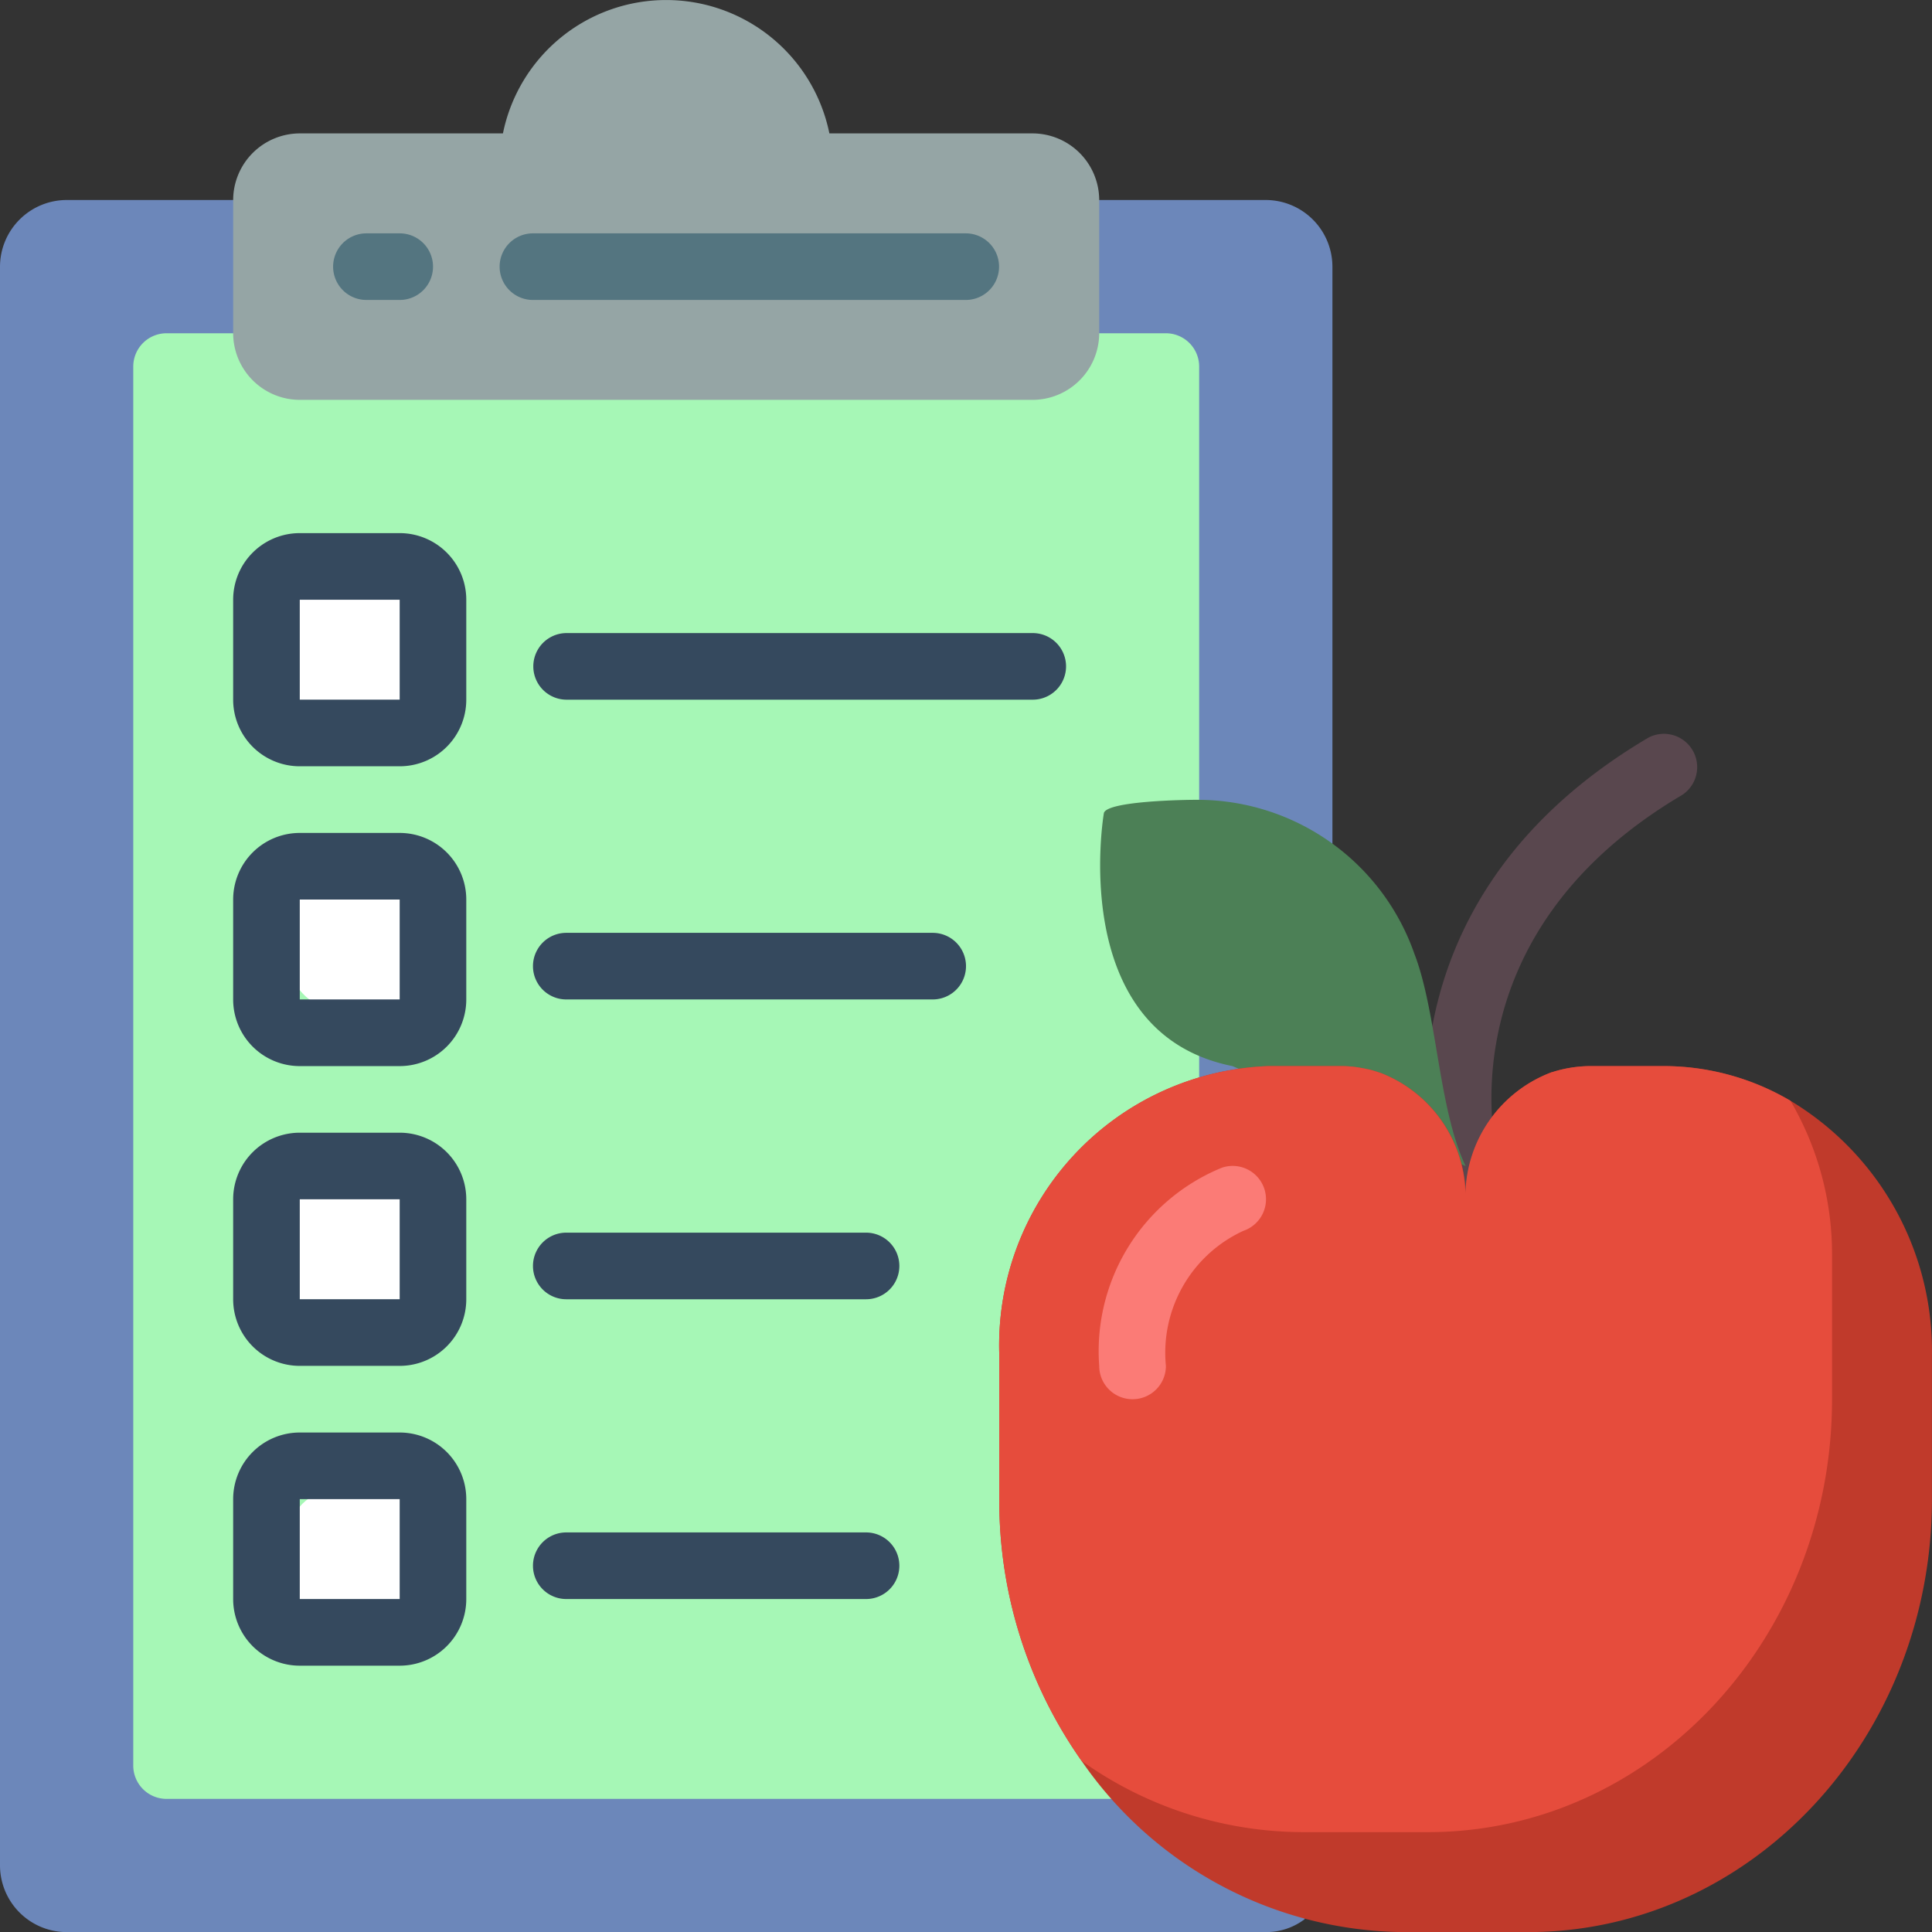 <svg id="_021---Diet-Plan" data-name="021---Diet-Plan" xmlns="http://www.w3.org/2000/svg" width="40.204" height="40.207" viewBox="0 0 40.204 40.207">
  <rect x="0" y="0" width="40.204" height="40.207" fill="#333333" stroke="none"/>
  <path id="Shape" d="M43.631,32.708a.693.693,0,0,1-.668-.509c-.015-.055-1.456-5.6,4.475-9.1a.693.693,0,0,1,.7,1.194c-5.03,2.97-3.855,7.492-3.843,7.537a.693.693,0,0,1-.485.852A.677.677,0,0,1,43.631,32.708Z" transform="translate(-13.132 -7.751)" fill="#59474e"/>
  <path id="Shape-2" data-name="Shape" d="M27.727,20.4V8.386A1.39,1.39,0,0,0,26.34,7H1.386A1.39,1.39,0,0,0,0,8.386V41.658a1.39,1.39,0,0,0,1.386,1.386H26.34a1.327,1.327,0,0,0,.811-.27Z" transform="translate(0 -2.838)" fill="#6c87ba"/>
  <path id="Shape-3" data-name="Shape" d="M26.181,20.711V11.693A.693.693,0,0,0,25.488,11H4.693A.693.693,0,0,0,4,11.693V40.806a.693.693,0,0,0,.693.693H26.181Z" transform="translate(-1.227 -4.065)" fill="#a6f7b6"/>
  <path id="Shape-4" data-name="Shape" d="M35.781,30.547c-3.466-.693-2.676-5.262-2.676-5.264.058-.256,1.74-.281,1.984-.277a4.783,4.783,0,0,1,4.479,3.207c.47,1.219.5,3.236,1.065,4.414" transform="translate(-10.134 -8.362)" fill="#4c8056"/>
  <path id="Shape-5" data-name="Shape" d="M25.022,5.157V7.93a1.39,1.39,0,0,1-1.386,1.386H8.386A1.39,1.39,0,0,1,7,7.93V5.157A1.39,1.39,0,0,1,8.386,3.771h4.228a3.466,3.466,0,0,1,6.793,0h4.228A1.39,1.39,0,0,1,25.022,5.157Z" transform="translate(-2.148 -0.995)" fill="#95a5a5"/>
  <path id="Shape-6" data-name="Shape" d="M11.386,9.386h-.693a.693.693,0,1,1,0-1.386h.693a.693.693,0,1,1,0,1.386Z" transform="translate(-3.068 -3.144)" fill="#547580"/>
  <path id="Shape-7" data-name="Shape" d="M24.7,9.386H15.693a.693.693,0,1,1,0-1.386H24.7a.693.693,0,1,1,0,1.386Z" transform="translate(-4.603 -3.144)" fill="#547580"/>
  <path id="Shape-8" data-name="Shape" d="M46.463,33.721A5.2,5.2,0,0,0,43.808,33H42.29a2.634,2.634,0,0,0-.776.125h-.007a2.762,2.762,0,0,0-1.8,2.655,2.769,2.769,0,0,0-1.761-2.634c-.083-.028-.166-.055-.25-.076-.049-.007-.1-.021-.146-.028a2.2,2.2,0,0,0-.43-.042H35.6A5.816,5.816,0,0,0,30,39.01v3a9.391,9.391,0,0,0,1.712,5.448,8.22,8.22,0,0,0,6.7,3.563H41c4.644,0,8.408-4.034,8.408-9.011v-3A6.073,6.073,0,0,0,46.463,33.721Z" transform="translate(-9.205 -10.815)" fill="#c03a2b"/>
  <path id="Shape-9" data-name="Shape" d="M47.329,36.93v3c0,4.977-3.764,9.011-8.408,9.011H36.329a7.967,7.967,0,0,1-4.616-1.483A9.391,9.391,0,0,1,30,42.011v-3A5.816,5.816,0,0,1,35.6,33h1.518a2.2,2.2,0,0,1,.43.042c.049.007.1.021.146.028.083.021.166.049.25.076A2.769,2.769,0,0,1,39.7,35.78a2.762,2.762,0,0,1,1.8-2.655h.007A2.634,2.634,0,0,1,42.29,33h1.518a5.2,5.2,0,0,1,2.655.721A6.313,6.313,0,0,1,47.329,36.93Z" transform="translate(-9.205 -10.815)" fill="#e64c3c"/>
  <path id="Shape-10" data-name="Shape" d="M33.693,40.852A.693.693,0,0,1,33,40.158a4.124,4.124,0,0,1,2.554-4.124A.693.693,0,1,1,36,37.348a2.792,2.792,0,0,0-1.612,2.81A.693.693,0,0,1,33.693,40.852Z" transform="translate(-10.126 -11.735)" fill="#fb7b76"/>
  <rect id="Rectangle-path" width="3" height="3" rx="1" transform="translate(6 12)" fill="#fff"/>
  <rect id="Rectangle-path-2" data-name="Rectangle-path" width="3" height="3" rx="1" transform="translate(6 18)" fill="#fff"/>
  <rect id="Rectangle-path-3" data-name="Rectangle-path" width="3" height="4" rx="1" transform="translate(6 24)" fill="#fff"/>
  <rect id="Rectangle-path-4" data-name="Rectangle-path" width="3" height="3" rx="1" transform="translate(6 31)" fill="#fff"/>
  <path id="Shape-11" data-name="Shape" d="M10.466,21.852H8.386A1.386,1.386,0,0,1,7,20.466V18.386A1.386,1.386,0,0,1,8.386,17h2.079a1.386,1.386,0,0,1,1.386,1.386v2.079A1.386,1.386,0,0,1,10.466,21.852ZM8.386,18.386v2.079h2.079V18.386Z" transform="translate(-2.148 -5.906)" fill="#35495e"/>
  <path id="Shape-12" data-name="Shape" d="M10.466,30.852H8.386A1.386,1.386,0,0,1,7,29.466V27.386A1.386,1.386,0,0,1,8.386,26h2.079a1.386,1.386,0,0,1,1.386,1.386v2.079A1.386,1.386,0,0,1,10.466,30.852ZM8.386,27.386v2.079h2.079V27.386Z" transform="translate(-2.148 -8.667)" fill="#35495e"/>
  <path id="Shape-13" data-name="Shape" d="M10.466,39.852H8.386A1.386,1.386,0,0,1,7,38.466V36.386A1.386,1.386,0,0,1,8.386,35h2.079a1.386,1.386,0,0,1,1.386,1.386v2.079A1.386,1.386,0,0,1,10.466,39.852ZM8.386,36.386v2.079h2.079V36.386Z" transform="translate(-2.148 -11.429)" fill="#35495e"/>
  <path id="Shape-14" data-name="Shape" d="M10.466,48.852H8.386A1.386,1.386,0,0,1,7,47.466V45.386A1.386,1.386,0,0,1,8.386,44h2.079a1.386,1.386,0,0,1,1.386,1.386v2.079A1.386,1.386,0,0,1,10.466,48.852ZM8.386,45.386v2.079h2.079V45.386Z" transform="translate(-2.148 -14.19)" fill="#35495e"/>
  <path id="Shape-15" data-name="Shape" d="M26.4,21.386h-9.7a.693.693,0,1,1,0-1.386h9.7a.693.693,0,0,1,0,1.386Z" transform="translate(-4.909 -6.826)" fill="#35495e"/>
  <path id="Shape-16" data-name="Shape" d="M24.318,30.386H16.693a.693.693,0,1,1,0-1.386h7.625a.693.693,0,0,1,0,1.386Z" transform="translate(-4.909 -9.588)" fill="#35495e"/>
  <path id="Shape-17" data-name="Shape" d="M22.932,39.386H16.693a.693.693,0,1,1,0-1.386h6.238a.693.693,0,1,1,0,1.386Z" transform="translate(-4.909 -12.349)" fill="#35495e"/>
  <path id="Shape-18" data-name="Shape" d="M22.932,48.386H16.693a.693.693,0,1,1,0-1.386h6.238a.693.693,0,1,1,0,1.386Z" transform="translate(-4.909 -15.111)" fill="#35495e"/>
</svg>
